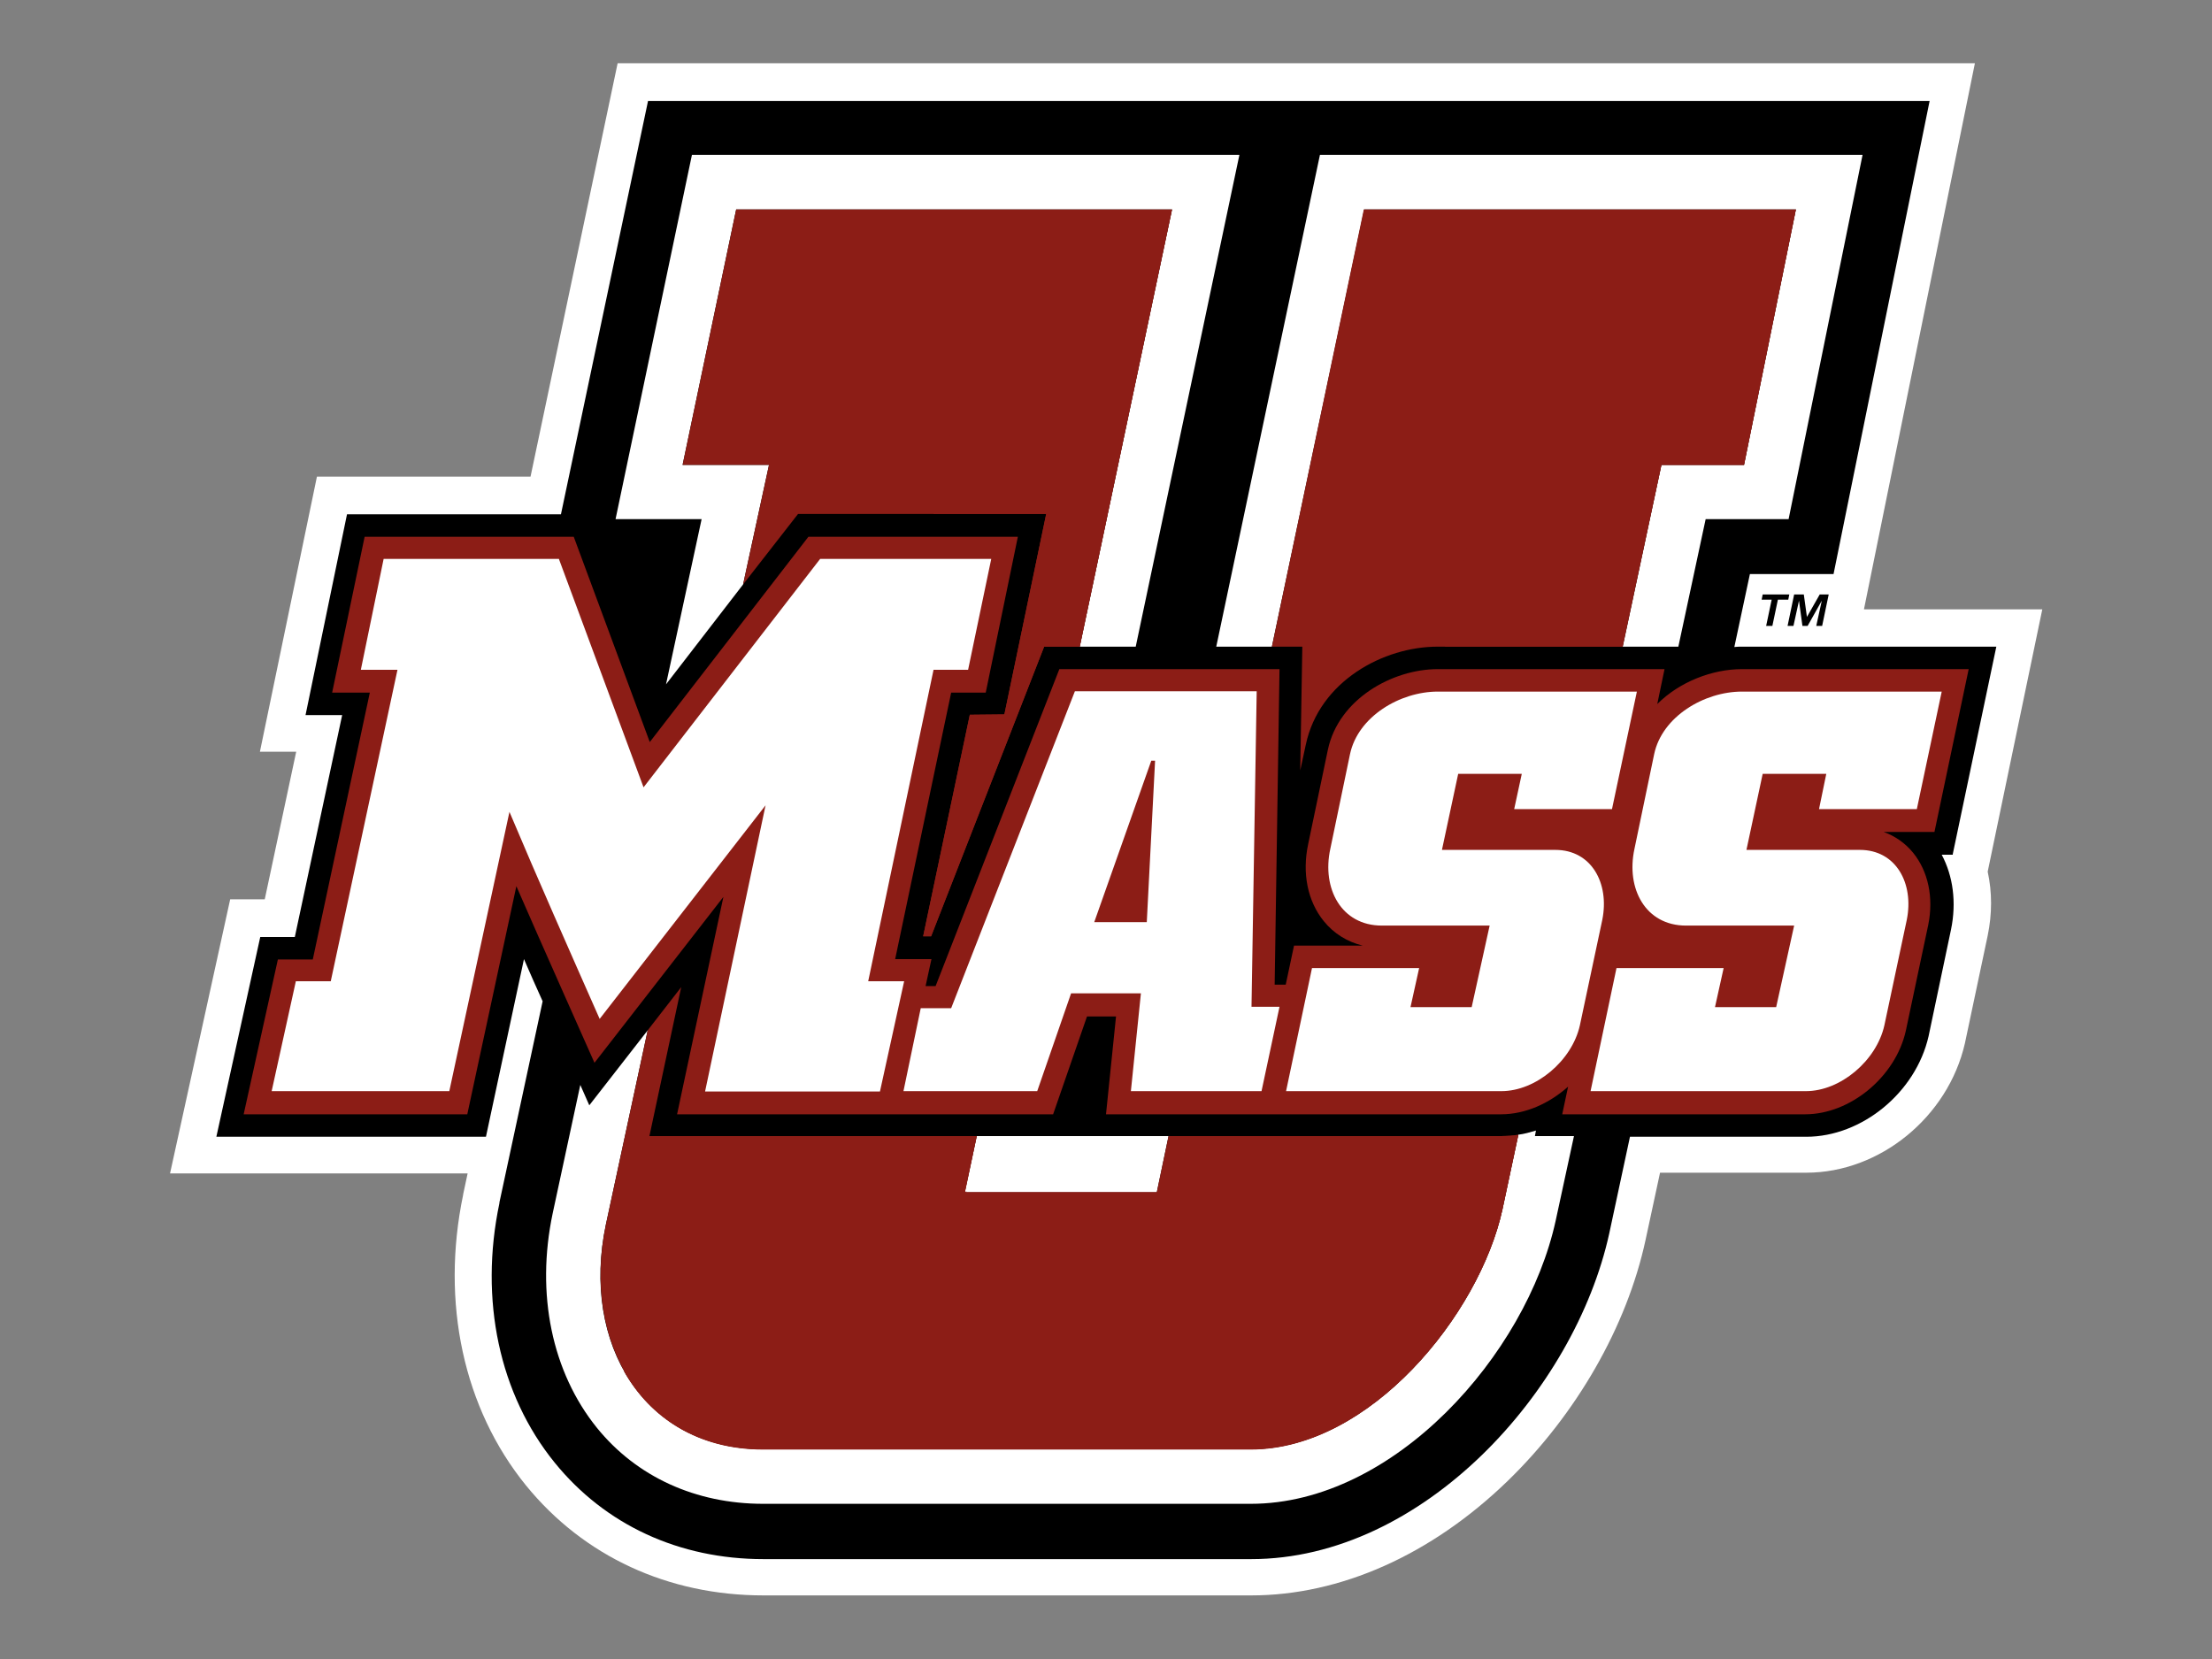 <?xml version="1.0" encoding="utf-8"?>
<!-- Generator: Adobe Illustrator 22.0.1, SVG Export Plug-In . SVG Version: 6.00 Build 0)  -->
<svg version="1.1" id="Layer_1" xmlns="http://www.w3.org/2000/svg" xmlns:xlink="http://www.w3.org/1999/xlink" x="0px" y="0px"
	 viewBox="0 0 640 480" style="enable-background:new 0 0 640 480;" xml:space="preserve">
<rect x="0" y="0" width="640" height="480" fill="#808080" stroke="none"/>
<style type="text/css">
	.st0{fill:#FFFFFF;}
	.st1{fill:#8C1D16;}
	.st2{fill:none;}
</style>
<g>
	<path class="st0" d="M590.9,176.3h-51.6l32.1-158H178.7l-25.2,119.6H91.7l-16.5,79.6h10.5l-9.1,42.7l-10,0l-17.4,79.3h86.1
		l-1.3,6.1l0,0.1c-6.5,31.2,0.1,61.8,18.2,84.1c16.7,20.5,41.1,31.8,68.7,31.8h141.1c25.8,0,52.1-11.7,74.2-33.1
		c19.9-19.3,34.5-44.7,39.9-69.7l4.2-19.5h42.3c21.3,0,41-16.1,45.9-37.4l6.6-31.2c1.3-6.3,1.3-12.6,0-18.5L590.9,176.3z"/>
	<path d="M565,247.1l12.6-60H504c-0.7,0-1.5,0-2.2,0.1l4.5-21.1h24.2l27.8-136.9H187.5l-25.2,119.6h-61.9l-12,58.1H99l-13.7,64.2
		l-10,0l-12.7,57.8h78l11-51.4c1.8,4.2,3.6,8.2,5.4,12.2l-12.5,58.2l0,0.2c-5.9,28,0,55.4,16,75.1c14.6,18,36,27.9,60.4,27.9h141.1
		c49.7,0,93.6-48.7,103.6-94.2l6-28h51c16.1,0,31.7-12.8,35.4-29.1l6.5-30.9c1.6-7.8,0.6-15.4-2.7-21.6H565z"/>
	<polygon class="st0" points="381.9,44.8 351.9,187.1 368,187.1 394.7,60.6 519.6,60.6 504.6,134.5 480.7,134.5 469.5,187.1 
		485.6,187.1 493.5,150.2 517.5,150.2 538.9,44.8 	"/>
	<polygon class="st0" points="200.2,44.8 178.1,150.2 203,150.2 192.7,198 215,169.1 222.5,134.5 197.5,134.5 213,60.6 339.1,60.6 
		312.4,187.1 328.6,187.1 358.6,44.8 	"/>
	<polygon class="st0" points="334.7,345 338.1,328.7 282.6,328.7 279.1,345 	"/>
	<path class="st0" d="M444.1,328.7l0.3-1.6c-1.7,0.5-3.4,1-5.1,1.2l-4.6,21.6c-6.7,30.5-38.3,69.4-72.8,69.4H220.8
		c-34.4,0-52.8-30.6-45.5-65l12.1-56.2l-16.9,21.7l-2.6-5.9l-8,37.2c-4.9,23.3-0.2,45.9,12.8,62c11.5,14.2,28.6,22,48.1,22h141.1
		c41.4,0,79.7-43.1,88.2-81.9l5.3-24.5H444.1z"/>
	<path class="st1" d="M376.8,187.1l-0.6,35.8l1.6-7.4c3.9-18.5,22.6-28.4,38.1-28.4h53.5l11.3-52.6h23.9l15-73.9h-125L368,187.1
		H376.8z"/>
	<path class="st1" d="M434.4,328.7h-96.3l-3.4,16.2h-55.5l3.4-16.2H265v0h-77.1l9.2-43.1l-9.7,12.5l-12.1,56.2
		c-7.2,34.4,11.1,65,45.5,65h141.1c34.4,0,66.1-38.9,72.8-69.4l4.6-21.6C437.7,328.6,436,328.7,434.4,328.7"/>
	<polygon class="st1" points="215,169.1 230.9,148.7 302.7,148.7 290.6,206.7 280.6,206.8 267.1,270.9 269.4,270.9 302.1,187.1 
		312.4,187.1 339.1,60.6 213,60.6 197.5,134.5 222.5,134.5 	"/>
	<polygon class="st1" points="469.5,187.1 480.7,134.5 504.6,134.5 519.6,60.6 437.4,97.1 418.1,187.1 	"/>
	<path class="st1" d="M434.4,328.7h-46.7l-4,18.5c-3.3,15.3-19.2,34.7-36.4,34.7h-97.7c-9.1,0-16-4.3-19.9-10.9l-49.2,25.7
		c7.7,13.7,21.6,22.7,40.3,22.7h141.1c34.4,0,66.1-38.9,72.8-69.4l4.6-21.6C437.7,328.6,436,328.7,434.4,328.7"/>
	<polygon class="st1" points="302.7,148.7 290.6,206.7 280.6,206.8 267.1,270.9 269.4,270.9 302.1,187.1 312.4,187.1 339.1,60.6 
		281.1,97.1 270.1,148.7 	"/>
	<path class="st1" d="M282.6,328.7l-51.2,0l-4.5,20.7c-1.7,8.1-0.5,15.7,2.9,21.5l50-26.1h-0.6L282.6,328.7z"/>
	<path class="st1" d="M569.6,193.6H504c-8.5,0-18,3.6-24.5,10.1l2.1-10.1H416c-13.2,0-28.7,8.7-31.8,23.3l-5.7,27.3
		c-1.8,8.4-0.2,16.5,4.5,22.3c2.9,3.6,6.8,6,11.3,7.1h-19.9l-2.4,11.3h-3.2l1.4-91.3h-63.7l-35.8,91.7h-2.9l1.7-7.8h-10.5l16.2-77.1
		l10,0l9.3-45.1h-60.6l-45.9,59.4l-22-59.4h-60.5l-9.4,45.1H107l-16.5,77.2l-10.1,0l-9.9,44.8h64.7l14.2-66
		c6.2,14.3,22.6,51.1,22.6,51.1l37.3-48l-13.4,62.9l108.8,0l9.8-28.3h8.4l-2.9,28.3h44h6.2h64.1c7,0,13.9-3.1,19.4-8l-1.7,8h70.3
		c13,0,26.1-10.8,29.1-24.1l6.5-30.7c1.6-7.9,0-15.5-4.4-20.9c-2.3-2.8-5.2-4.8-8.5-6h14.7L569.6,193.6z"/>
	<path class="st0" d="M363.6,200H311l-35.8,91.7h-8.8l-5,24h38.7l9.8-28.3h20.2l-2.9,28.3h37.8l5.2-24.4h-8.1L363.6,200z
		 M331.8,266.8h-15.2l16.5-46.7h1.1L331.8,266.8z"/>
	<path class="st0" d="M450,245.9h-32.8l4.7-22h18.4l-2.2,10.2h28.3l7.2-34H416c-10.9,0-23.1,7.2-25.4,18.1l-5.7,27.4
		c-2.5,11.5,3.2,22.2,14.9,22.2H431l-5.2,23.6h-17.7l2.5-11.3h-31l-7.5,35.6h62.3c10,0,20.4-8.8,22.7-19l6.5-30.6
		C465.7,255.6,460.5,245.9,450,245.9"/>
	<path class="st0" d="M280.1,193.8l6.7-32.1h-49.5l-51.1,66.1l-24.5-66.1H111l-6.6,32.1H115l-19.3,90.1l-10.1,0l-7,31.8H130
		l17.4-80.8c8.3,19.7,17.4,40.2,26.1,59.9l48-61.8L204,315.8h50.6l7-31.9h-10.4l18.9-90.1L280.1,193.8z"/>
	<path class="st0" d="M538.1,245.9h-32.8l4.7-22h18.4l-2.1,10.2h28.3l7.2-34H504c-10.9,0-23.1,7.2-25.4,18.1l-5.7,27.4
		c-2.5,11.5,3.2,22.2,14.9,22.2h31.3l-5.2,23.6h-17.7l2.5-11.3h-31l-7.5,35.6h62.3c10,0,20.4-8.8,22.7-19l6.5-30.6
		C553.8,255.6,548.6,245.9,538.1,245.9"/>
	<path d="M509.7,173.5l0.3-1.5h7.7l-0.3,1.5h-3l-1.6,7.6H511l1.6-7.6H509.7z M521.9,172l0.9,6.5l3.7-6.5h2.6l-1.9,9.1h-1.7l1.6-7.3
		l-4.1,7.3h-1.5l-1-7.3l-1.6,7.3h-1.7l1.9-9.1H521.9z"/>
</g>
<rect x="31.4" y="2.6" class="st2" width="577.2" height="474.9"/>
</svg>
